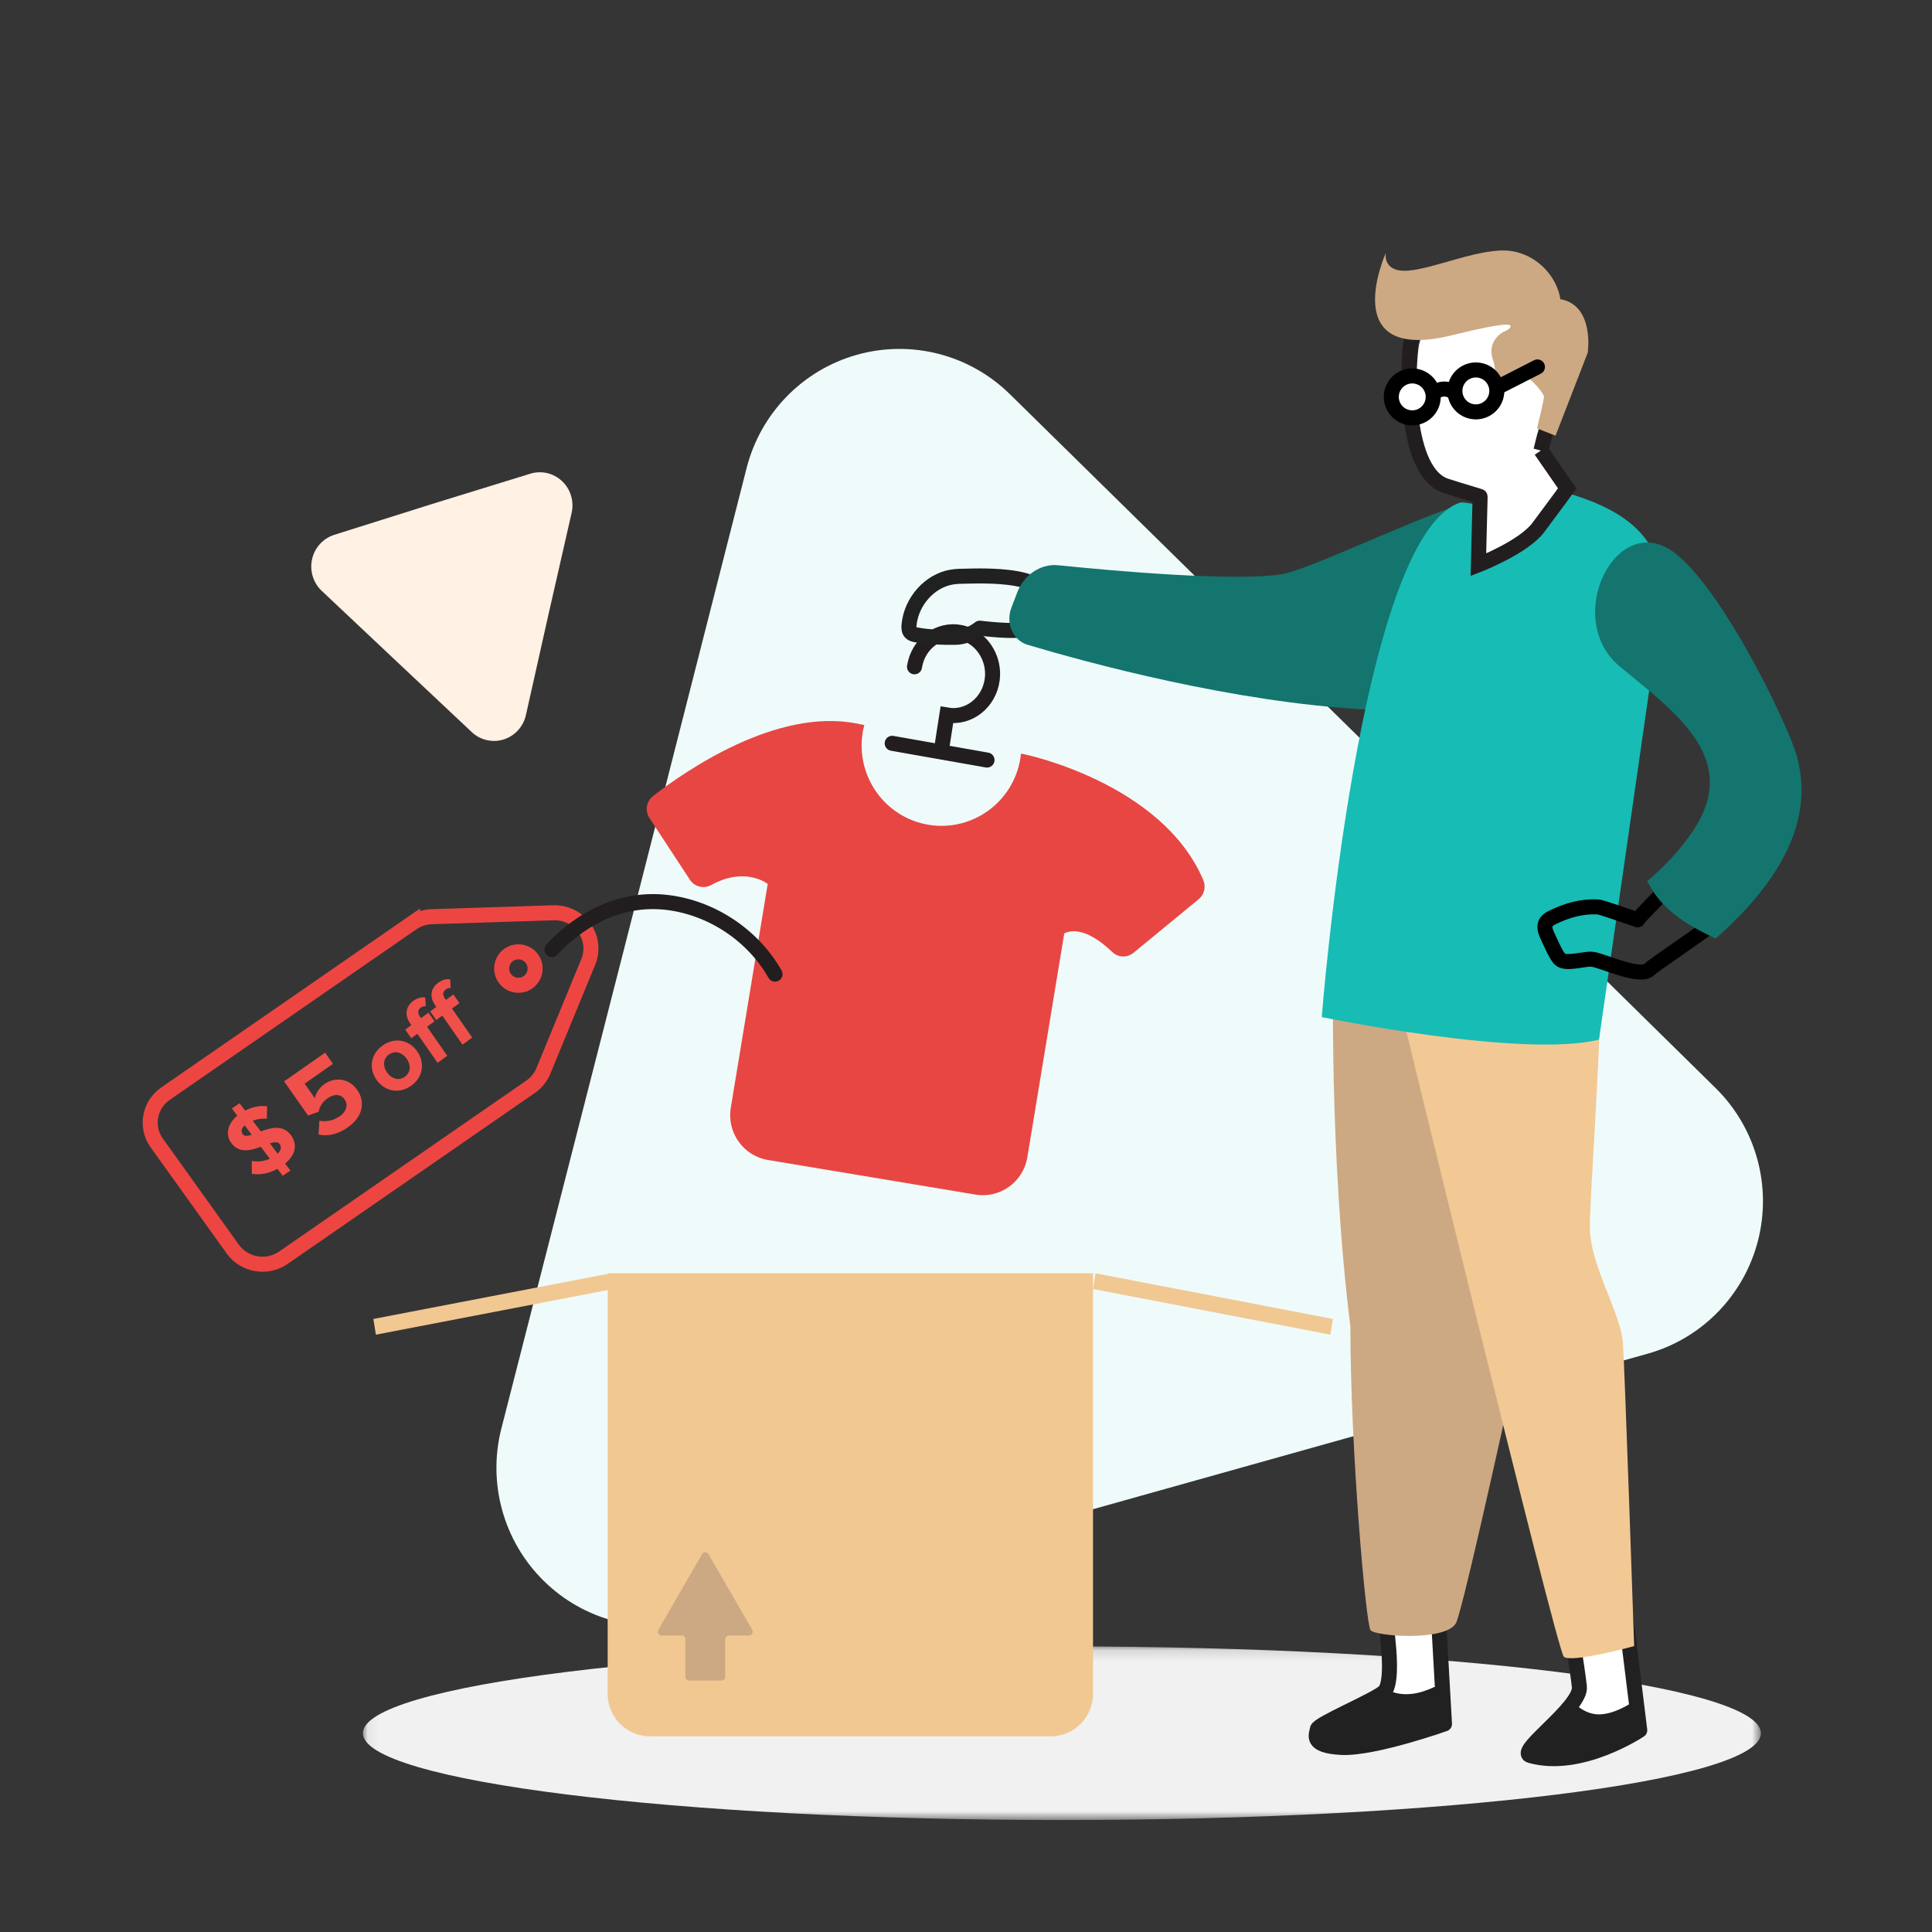 <svg xmlns="http://www.w3.org/2000/svg" xmlns:xlink="http://www.w3.org/1999/xlink" width="180" height="180" viewBox="0 0 180 180">
    <rect x="0" y="0" width="180" height="180" fill="#333333" stroke="none"/>
    <defs>
        <path id="q3rtb4bh5a" d="M0.064 0.13L130.313 0.13 130.313 16.308 0.064 16.308z"/>
    </defs>
    <g fill="none" fill-rule="evenodd">
        <g>
            <g>
                <path fill="#FFF" fill-opacity=".01" d="M0 0H180V180H0z" transform="translate(-774 -710) translate(774 710)"/>
                <g>
                    <path fill="#FFF1E3" fill-rule="nonzero" d="M40.258 24.779c.245-1.076-.097-2.203-.894-2.954-.798-.752-1.93-1.014-2.97-.687l-9.145 2.82-9.118 2.874c-1.031.33-1.813 1.19-2.054 2.26-.241 1.069.094 2.188.88 2.94l6.994 6.59 7 6.583c.798.751 1.93 1.014 2.97.69 1.04-.325 1.831-1.188 2.075-2.264l2.118-9.443 2.144-9.41z" transform="translate(-774 -710) translate(774 710) translate(13 23)"/>
                    <path fill="#EFFBFA" fill-rule="nonzero" d="M81.098 13.734c-3.751-3.697-9.185-5.101-14.249-3.683-5.064 1.419-8.987 5.444-10.29 10.558L45.156 65.36l-11.448 44.743c-1.296 5.098.21 10.502 3.952 14.185s9.154 5.088 14.206 3.686l44.33-12.429 44.33-12.429c5.05-1.423 8.96-5.44 10.264-10.54 1.303-5.099-.2-10.509-3.943-14.196L113.99 46.057 81.098 13.734z" transform="translate(-774 -710) translate(774 710) translate(13 23)"/>
                    <g transform="translate(-774 -710) translate(774 710) translate(13 23) translate(20.745 130.26)">
                        <mask id="mq8zvpwqcb" fill="#fff">
                            <use xlink:href="#q3rtb4bh5a"/>
                        </mask>
                        <path fill="#F1F1F1" d="M.064 8.218c0 4.468 29.157 8.09 65.124 8.09s65.125-3.622 65.125-8.09c0-4.467-29.158-8.088-65.125-8.088S.064 3.75.064 8.218" mask="url(#mq8zvpwqcb)"/>
                    </g>
                    <path fill="#E84643" d="M82.387 47.261l-.272-.043c-.016.154-.027.309-.053.464-.672 4.077-4.505 6.835-8.56 6.159-4.056-.676-6.798-4.53-6.126-8.608.04-.233.09-.46.15-.685l-.654-.13c-7.518-1.514-16.057 4.434-19.032 6.75-.624.487-.773 1.372-.338 2.036l3.772 5.757c.428.656 1.288.877 1.971.501 3.221-1.772 5.281-.107 5.281-.107l-3.44 20.856c-.38 2.304 1.169 4.48 3.46 4.862l19.334 3.223c2.29.382 4.455-1.175 4.835-3.478l3.44-20.857c1.52-.727 3.387.697 4.473 1.738.547.525 1.4.547 1.985.066l6.067-4.993c.527-.433.691-1.165.422-1.794-3.887-9.102-16.715-11.717-16.715-11.717" transform="translate(-774 -710) translate(774 710) translate(13 23)"/>
                    <path stroke="#221E20" stroke-linecap="round" stroke-width="1.4" d="M70.123 46.253L74.541 47.033 78.959 47.812M72.202 39.125c.336-2.164 2.282-3.616 4.315-3.194 1.878.389 3.189 2.342 2.929 4.362-.283 2.187-2.2 3.682-4.23 3.323l-.49 3.157" transform="translate(-774 -710) translate(774 710) translate(13 23)"/>
                    <path fill="#F1C892" d="M44.135 97.094L33.078 99.221 22.021 101.348 21.903 100.616 21.785 99.884 32.841 97.757 43.898 95.631 44.016 96.362zM110.947 101.348L99.891 99.221 88.834 97.094 88.953 96.363 89.071 95.631 100.128 97.758 111.184 99.885 111.066 100.616z" transform="translate(-774 -710) translate(774 710) translate(13 23)"/>
                    <path fill="#F1C892" d="M84.889 138.771h-37.33c-2.178 0-3.944-1.777-3.944-3.968V95.63h45.22v39.172c0 2.191-1.767 3.968-3.946 3.968" transform="translate(-774 -710) translate(774 710) translate(13 23)"/>
                    <path fill="#CCA982" d="M57.081 128.846l-4.066-7.051c-.135-.235-.473-.235-.608 0l-4.067 7.051c-.135.234.034.528.304.528h1.862c.194 0 .35.157.35.351v3.497c0 .194.158.352.352.352h3.005c.194 0 .352-.158.352-.352v-3.497c0-.194.157-.351.35-.351h1.862c.27 0 .44-.294.304-.528" transform="translate(-774 -710) translate(774 710) translate(13 23)"/>
                    <path fill="#FFF" d="M138.43 127.336l1.341 10.862s-5.491 3.692-10.197 2.364c-1.365-.377 4.787-4.51 4.573-6.418-.214-1.908-.905-6.025-.905-6.025l5.187-.783z" transform="translate(-774 -710) translate(774 710) translate(13 23)"/>
                    <path stroke="#212121" stroke-linecap="round" stroke-linejoin="round" stroke-width="1.4" d="M138.43 127.336l1.341 10.862s-5.491 3.692-10.197 2.364c-1.365-.377 4.787-4.51 4.573-6.418-.214-1.908-.905-6.025-.905-6.025l5.187-.783z" transform="translate(-774 -710) translate(774 710) translate(13 23)"/>
                    <path fill="#FFF" d="M121.005 127.478l.574 10.136s-6.605 2.338-9.585 2.19c-2.98-.147-2.333-1.18-2.261-1.698.072-.516 5.456-2.738 6.246-3.51.79-.77.359-4.461.359-4.461l-.359-3.838 5.026 1.181z" transform="translate(-774 -710) translate(774 710) translate(13 23)"/>
                    <path stroke="#212121" stroke-linecap="round" stroke-linejoin="round" stroke-width="1.4" d="M121.005 127.478l.574 10.136s-6.605 2.338-9.585 2.19c-2.98-.147-2.333-1.18-2.261-1.698.072-.516 5.456-2.738 6.246-3.51.79-.77.359-4.461.359-4.461l-.359-3.838 5.026 1.181z" transform="translate(-774 -710) translate(774 710) translate(13 23)"/>
                    <path fill="#CCA983" d="M111.223 66.802s-.433 17.55 1.589 33.793c0 11.458 1.443 27.701 1.876 28.281.434.58 6.941 1.065 7.946-.627 1.006-1.693 12.095-53.908 12.095-53.908s1.244-5.03.78-7.953c-.463-2.922-24.18-2.356-24.286.414" transform="translate(-774 -710) translate(774 710) translate(13 23)"/>
                    <path fill="#F2C994" d="M133.56 67.044l-16.658 1.448s15.117 62.231 15.795 62.858c.677.627 6.554-.987 6.554-.987s-.892-26.25-1.048-28.267c-.22-2.858-3.072-7.195-3.076-10.761-.003-2.953.857-13.913 1.003-21.88l-2.57-2.411z" transform="translate(-774 -710) translate(774 710) translate(13 23)"/>
                    <path fill="#212121" d="M131.06 137.704c.635-.494 2.06-.854 2.534-2.051.247.165.469.39.754.57.51.323 1.062.51 1.659.502 1.006-.015 1.995-.481 2.908-1.014l.336 2.886s-5.218 3.852-9.812 2.476c-1.332-.39-.208-1.943 1.622-3.369M109.733 138.077c.071-.526 5.456-2.786 6.246-3.57.043-.044.081-.097.117-.156.15.084.307.163.474.227 1.365.533 2.775.202 4.057-.404.253-.02.505-.044.758-.08l.194 3.482s-6.605 2.378-9.584 2.228c-2.98-.15-2.334-1.201-2.262-1.727" transform="translate(-774 -710) translate(774 710) translate(13 23)"/>
                    <path stroke="#212121" stroke-linecap="round" stroke-linejoin="round" stroke-width="1.4" d="M82.213 35.626c.496-.25 1.082-1.436 1.427-1.888 2.653-3.478-5.742-3.067-6.563-3.059-.477.004-.957.01-1.43.09-2.04.35-3.748 2.271-3.954 4.453-.024.243-.02.514.134.693.125.144.317.192.498.227 1.197.237 2.425.236 3.643.236.801-.001 1.672-.341 2.313-.852 0 0 3.326.404 3.932.1z" transform="translate(-774 -710) translate(774 710) translate(13 23)"/>
                    <path fill="#13756E" d="M119.895 29.521l.157-.928 2.66-4.447c-4.918 1.588-13.843 5.97-16.346 6.359-4.404.683-15.566-.311-20.77-.84-1.631-.164-3.192.873-3.829 2.544l-.542 1.423c-.547 1.433.152 3.036 1.502 3.44 5.506 1.643 19.122 5.366 31.502 6.026.966.05 1.87.047 2.726 0 .673-4.623 2.173-9.434 4.371-13.737-.992.398-1.431.16-1.431.16z" transform="translate(-774 -710) translate(774 710) translate(13 23)"/>
                    <path fill="#17BCB5" d="M141.587 34.822c1.277-6.777-2.155-10.074-8.814-11.954-.492-.139-1.823 2.99-3.049 4.436-.438.517-4.301 2.845-4.7 2.77-.37-.07.467-5.922.11-5.95-.47-.037-1.746-.425-2.169-.274-9.376 3.348-12.82 47.911-12.82 47.911s18.672 3.855 25.829 2.103l5.613-39.042z" transform="translate(-774 -710) translate(774 710) translate(13 23)"/>
                    <path fill="#FFF" d="M130.563 18.97s1.948-7.075 1.653-8.728c-.294-1.653-3.535-5.564-9.47-4.274 0 0-3.204.545-3.584 3.442-.38 2.896-.514 12.078 3.284 13.318 1.39.453 2.088.467 2.415.303l-.123 6.59s4.199-1.626 5.584-3.474c1.387-1.848 2.692-3.641 2.692-3.641l-2.451-3.537z" transform="translate(-774 -710) translate(774 710) translate(13 23)"/>
                    <path stroke="#221E20" stroke-width="1.4" d="M130.563 18.97s1.948-7.075 1.653-8.728c-.294-1.653-3.535-5.564-9.47-4.274 0 0-3.931.09-4.31 2.987-.38 2.896-.515 12.079 3.283 13.318 1.39.453 3.247.98 3.18.99l-.161 6.358s4.199-1.626 5.584-3.474c1.387-1.848 2.692-3.641 2.692-3.641l-2.451-3.537z" transform="translate(-774 -710) translate(774 710) translate(13 23)"/>
                    <path stroke="#000" stroke-linecap="round" stroke-linejoin="round" stroke-width="1.4" d="M142.741 59.247c-1.995 2.283-2.52 2.594-3.165 3.453-1.097-.375-3.392-1.192-3.706-1.206-1.504-.072-2.875.32-4.21.973-.234.115-.475.247-.61.465-.228.367-.076.838.108 1.228.245.518.758 1.716 1.13 2.162.497.597 2.278-.019 3.022.047.986.086 4.573 1.9 5.436.888.239-.28 4.2-2.911 5.782-4.14" transform="translate(-774 -710) translate(774 710) translate(13 23)"/>
                    <path fill="#13756E" d="M146.838 64.445c-2.51-1.19-4.896-2.566-6.206-5.053-.054-.1-.112-.19-.169-.284 1.787-1.561 3.106-2.949 4.324-4.784 1.315-1.983 1.692-3.758 1.441-5.384-.6-3.884-4.79-6.913-8.346-9.87-5.339-4.499-.274-14.618 5.077-10.608 3.994 2.994 9.166 13.091 11.013 17.722 2.612 6.551-.893 12.772-7.134 18.26" transform="translate(-774 -710) translate(774 710) translate(13 23)"/>
                    <path fill="#CCA983" d="M134.925 9.86s.65-4.324-2.452-4.97c-.146-.03-.076.133-.092.022-.287-2.039-2.06-4.147-4.588-4.525-2.652-.398-7.087 1.62-9.556 1.825-2.47.205-2.128-1.633-2.128-1.633s-4.68 10.355 6.216 7.645c5.358-1.333 5.527-.993 5.39-.742-.14.26-.679.456-.679.456s-1.582.83-.925 2.637c.657 1.806-.767 4.507-.767 4.507l1.104.166s1.07-4.11 2.23-3.51c1.159.6 2.126 1.947 2.167 2.178.042.23-.645 2.998-.645 2.998l1.725.68 3-7.734z" transform="translate(-774 -710) translate(774 710) translate(13 23)"/>
                    <g>
                        <path stroke="#ED4642" stroke-width="1.4" d="M24.437 1.981c.553-.37 1.206-.571 1.875-.577l11.282-.363c1.132-.028 2.203.504 2.854 1.415.65.911.794 2.082.382 3.12l-4.2 10.207c-.25.595-.666 1.107-1.201 1.476L12.388 33.192c-1.521 1.036-3.607.68-4.682-.8L.55 22.404c-.985-1.478-.612-3.457.845-4.49L24.437 1.98z" transform="translate(-774 -710) translate(774 710) translate(13 23) translate(.994 61)"/>
                        <path stroke="#ED4642" stroke-width="1.4" d="M35.01 7.627c-.767.39-1.705.084-2.095-.683-.39-.768-.085-1.707.683-2.096.767-.39 1.706-.085 2.096.682.39.768.085 1.706-.683 2.097z" transform="translate(-774 -710) translate(774 710) translate(13 23) translate(.994 61)"/>
                        <path fill="#EF504B" d="M11.148 22.523l.732.97c.336-.336.361-.67.187-.9-.18-.238-.505-.195-.919-.07zm-1.687-.794l-.66-.875c-.305.27-.365.572-.18.818.158.21.455.174.84.057zm2.392 3.165c-.854.476-1.662.583-2.385.469l-.008-1.204c.497.091 1.11.062 1.689-.198l-.847-1.12c-.926.35-1.997.645-2.74-.338-.551-.73-.407-1.763.55-2.56l-.507-.671.72-.485.519.687c.67-.352 1.362-.49 2.049-.408l-.027 1.173c-.456-.053-.907.022-1.312.174l.754.998c.938-.348 2.046-.656 2.794.334.606.803.516 1.8-.529 2.665l.492.65-.72.484-.492-.65z" transform="translate(-774 -710) translate(774 710) translate(13 23) translate(.994 61)"/>
                        <path fill="#EF504B" fill-rule="nonzero" d="M16.418 21.63c1.64 0 2.72-.916 2.72-2.352 0-1.375-1.03-2.2-2.18-2.2-.621 0-1.171.245-1.497.57v-1.66h3.218v-1.272h-4.664v3.89l1.008.275c.407-.387.866-.55 1.426-.55.774 0 1.222.407 1.222 1.008 0 .55-.459 1.009-1.263 1.009-.713 0-1.344-.265-1.803-.744l-.804 1.008c.58.632 1.436 1.019 2.617 1.019z" transform="translate(-774 -710) translate(774 710) translate(13 23) translate(.994 61) rotate(-35 16.469 18.173)"/>
                        <path fill="#EF504B" d="M23.891 14.629c-.393-.554-1.06-.802-1.648-.382-.583.416-.566 1.127-.172 1.68.399.56 1.064.809 1.647.393.59-.42.573-1.13.173-1.691m-2.793 1.992c-.72-1.011-.621-2.372.55-3.208 1.18-.84 2.497-.49 3.216.522.72 1.01.627 2.378-.553 3.22-1.171.835-2.494.477-3.213-.534M29.097 13.327l-1.883-2.704-.568.415-.562-.807.568-.414-.101-.146c-.551-.792-.419-1.601.27-2.103.334-.244.755-.408 1.128-.319l.048.808c-.152-.02-.309.017-.472.137-.256.186-.31.478-.072.819l.101.146.696-.508.562.807-.696.508L30 12.669l-.902.658zm-2.323 1.694l-1.883-2.704-.568.414-.562-.807.569-.414-.102-.146c-.551-.791-.418-1.6.27-2.103.334-.243.755-.408 1.128-.318l.049.808c-.153-.02-.31.017-.473.136-.255.186-.31.478-.072.82l.102.146.696-.508.561.807-.696.507 1.883 2.704-.902.658z" transform="translate(-774 -710) translate(774 710) translate(13 23) translate(.994 61)"/>
                        <path stroke="#221E20" stroke-linecap="round" stroke-width="1.4" d="M37.423 4.467C40.277 1.423 44.03-.413 48.168.08c4.14.493 7.983 3.048 10.046 6.677" transform="translate(-774 -710) translate(774 710) translate(13 23) translate(.994 61)"/>
                    </g>
                    <g stroke="#000" stroke-linecap="round" stroke-linejoin="round" stroke-width="1.4" transform="translate(-774 -710) translate(774 710) translate(13 23) rotate(5 -56.333 1344.441)">
                        <circle cx="1.953" cy="3.796" r="1.953" fill="#FFF" fill-rule="nonzero"/>
                        <circle cx="7.808" cy="2.725" r="1.953" fill="#FFF" fill-rule="nonzero"/>
                        <path d="M5.726 3.012c-.283-.177-.62-.245-.948-.193-.342.047-.654.223-.871.491"/>
                        <path fill="#FFF" fill-rule="nonzero" d="M9.837 2.187L13.328 0"/>
                    </g>
                </g>
            </g>
        </g>
    </g>
</svg>
